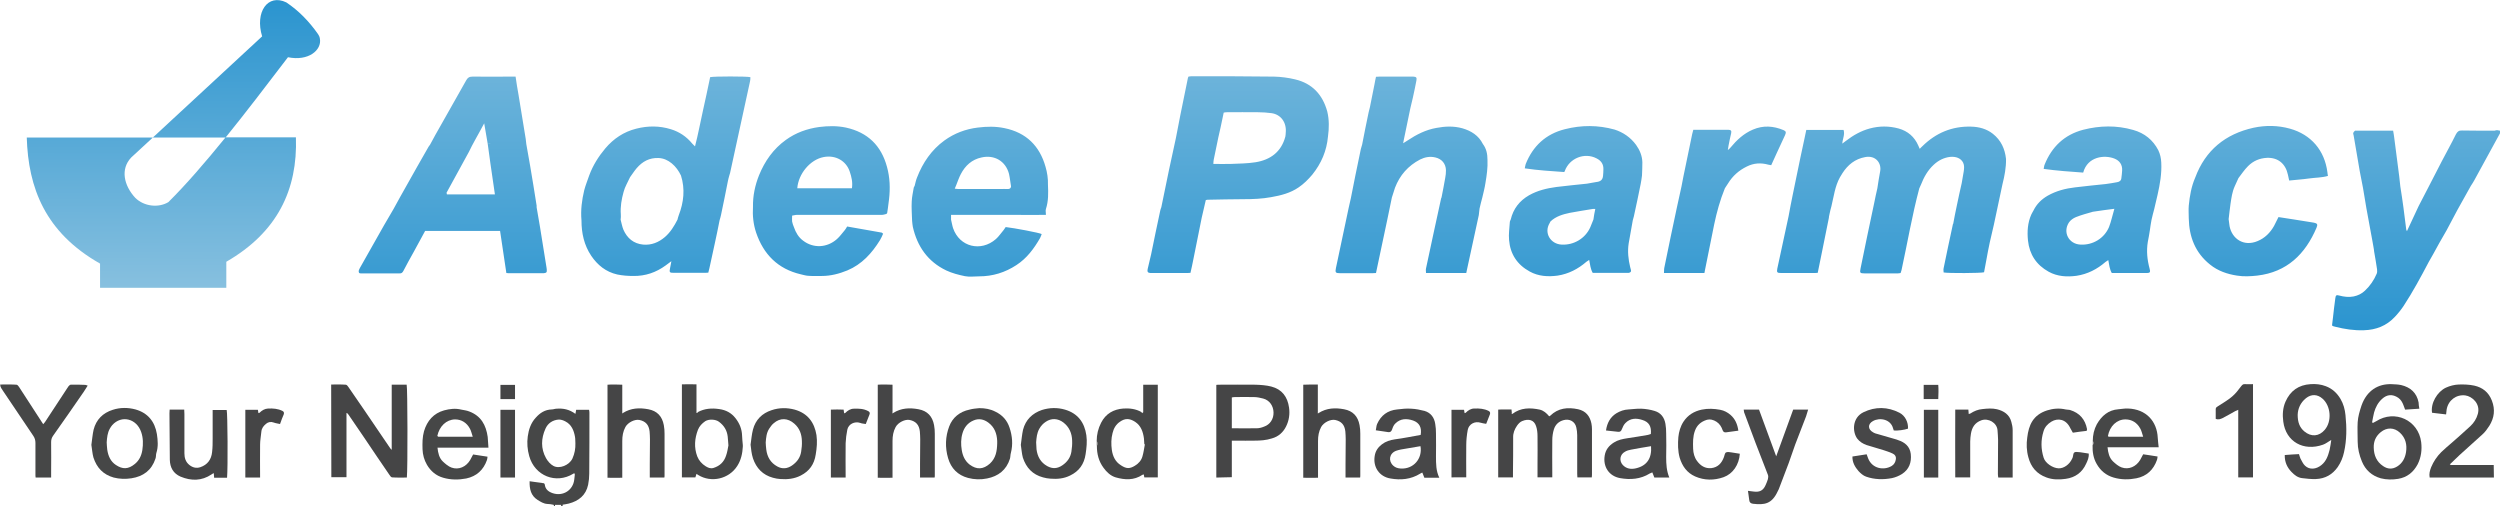 <?xml version="1.0" encoding="utf-8"?>
<!-- Generator: Adobe Illustrator 27.8.1, SVG Export Plug-In . SVG Version: 6.00 Build 0)  -->
<svg version="1.1" id="SVGs" xmlns="http://www.w3.org/2000/svg" xmlns:xlink="http://www.w3.org/1999/xlink" x="0px" y="0px"
	 viewBox="0 0 1354.3 274.1" style="enable-background:new 0 0 1354.3 274.1;" xml:space="preserve">
<style type="text/css">
	.st0{fill:#464747;}
	.st1{fill:#454546;}
	.st2{fill:#474748;}
	.st3{fill:#787879;}
	.st4{fill:#9A9A9A;}
	.st5{fill:#D0D1D1;}
	.st6{fill:url(#SVGID_1_);}
	.st7{fill:url(#SVGID_00000009575883440913689530000003074584567522970812_);}
</style>
<path class="st0" d="M310.6,256.6c-9.4,5.8-20.9,1.2-23.9-9.5c-1-3.5-1.3-7.2-0.8-10.7c0.5-3.7,1.7-7.3,4.3-10.1
	c2.3-2.6,5-4.4,8.7-4.5c0.9,0,1.7-0.4,2.6-0.4c3.6-0.3,7,0.4,10.2,2.8c0.2-0.8,0.3-1.4,0.4-2.2h7c0.1,0.5,0.2,1,0.2,1.5
	c0,11,0,22.1-0.1,33.1c0,2-0.2,4-0.6,6c-1.2,5.7-5.1,8.8-10.5,10.2c-1.1,0.3-2.2,0.4-3.3,0.6c-0.1,0,0,0.5,0,0.8h-0.9
	c0-0.2,0.1-0.5,0.1-0.7c-1.1,0-2.3,0-3.4,0c0,0.2,0.1,0.5,0.1,0.7h-0.9c0.5-0.4,0.4-0.7-0.2-0.8c-1-0.2-2-0.4-3.1-0.4
	c-2-0.1-3.7-1.2-5.3-2.2c-3.6-2.3-4.4-5.8-4.3-10.1c2.8,0.4,5.3,0.7,7.8,1.1c0.1,0.2,0.4,0.4,0.4,0.6c0.3,2.7,2,4,4.4,4.8
	c5.6,1.8,11-1.7,11.6-7.5c0.1-0.9,0.2-1.8,0.3-2.7c-0.1-0.2-0.1-0.4-0.2-0.7C311,256.3,310.8,256.4,310.6,256.6L310.6,256.6z
	 M311.7,240.1c-0.1-1.1,0-2.3-0.2-3.4c-0.6-3.5-1.9-6.7-5.2-8.4c-1.1-0.6-2.5-1.1-3.8-1c-3.2,0.3-5.7,2-7,4.9
	c-2.4,5.3-2.6,10.8,0.3,16c0.9,1.6,2.3,3.3,4,4.2c3.3,1.8,8.6-0.4,10.3-4C311.3,245.7,311.8,243,311.7,240.1z"/>
<path class="st1" d="M179.4,208.3c2.7,0,5.3-0.1,7.9,0.1c0.5,0,1.1,0.7,1.4,1.2c3,4.3,5.9,8.5,8.8,12.8c4.6,6.8,9.2,13.5,13.8,20.3
	c0.1,0.2,0.3,0.4,0.9,1v-35.3h8.1c0.5,1.4,0.6,46.1,0.1,50.3c-2.6,0-5.3,0.1-8-0.1c-0.5,0-1.1-0.8-1.4-1.3
	c-4.7-6.8-9.3-13.7-13.9-20.5c-2.8-4.1-5.6-8.2-8.4-12.3c-0.2-0.3-0.4-0.6-1-0.8c0,5.8,0,11.6,0,17.4c0,5.8,0,11.5,0,17.4h-8.2
	L179.4,208.3L179.4,208.3z"/>
<path class="st1" d="M819.3,224.2c4.5-3.4,9.6-3.4,14.8-2.3c2.1,0.5,3.7,1.9,5.1,3.6c0.2-0.1,0.5-0.1,0.6-0.3
	c4.3-4.2,9.5-4.7,15.1-3.5c4.1,0.9,6.4,3.7,7.2,7.7c0.2,1,0.3,2.1,0.3,3.1c0,8.3,0,16.5,0,24.8c0,0.4,0,0.7-0.1,1.3h-7.8
	c0-0.6-0.1-1.2-0.1-1.9c0-7,0-14,0-21c0-1.4-0.2-2.9-0.5-4.2c-0.7-3.2-3.7-4.8-6.9-3.9c-2.6,0.7-4.4,2.4-5.2,4.9
	c-0.6,1.9-0.9,4-0.9,6c-0.1,6,0,12,0,18c0,0.7,0,1.3,0,2.1h-8c0-2.4,0-4.8,0-7.2c0-5,0.1-10.1,0-15.1c0-1.9-0.2-3.8-0.8-5.5
	c-1.1-3.4-4.1-4.1-7.5-2.7c-1.1,0.4-2.1,1.5-2.8,2.5c-1.3,1.9-2.2,4-2.1,6.5c0,6.3,0,12.6-0.1,18.9c0,0.8,0,1.6,0,2.6h-8v-36.7
	c0.7,0,1.3-0.1,1.9-0.1c1.7,0,3.4,0,5.3,0c0.1,0.8,0.1,1.5,0.2,2.1c0,0.1,0,0.2,0,0.3C819,224.3,819.1,224.2,819.3,224.2
	L819.3,224.2z"/>
<path class="st2" d="M1310.6,221.4c-2.9,0.2-5.3,0.3-7.7,0.5c-0.3-0.9-0.6-1.7-0.9-2.4c-0.6-1.6-1.4-3-2.8-4
	c-3.1-2.1-6.1-1.9-8.8,0.6c-2.2,2-3.5,4.5-4.3,7.3c-0.5,1.8-0.7,3.6-1.1,5.4c0.2,0.1,0.3,0.2,0.5,0.3c0.6-0.3,1.1-0.6,1.7-0.9
	c10.1-6.5,22.9-0.6,24.4,11.3c0.5,4.2,0,8.2-1.9,12c-2.3,4.3-5.7,7.1-10.6,7.9c-3.1,0.5-6.3,0.5-9.4-0.3c-4.9-1.4-8.3-4.5-10.2-9.1
	c-1.4-3.4-2.3-7-2.3-10.7c0-3.5-0.2-7.1,0-10.6c0.2-3.1,1.1-6.1,2.1-9.1c2.9-8.1,9-11.7,16.1-11.5c1.8,0.1,3.6,0.1,5.4,0.5
	c5,1.2,8.4,4.2,9.4,9.4C1310.2,219.1,1310.4,220.1,1310.6,221.4L1310.6,221.4z M1285.9,242.5c0.1,4.1,1.5,7.6,5.1,10
	c2.5,1.7,5,1.8,7.6,0.2c2.9-1.8,4.3-4.6,4.8-7.8c0.6-4-0.2-7.6-3.3-10.5c-3.1-2.9-7.1-3-10.4-0.3
	C1287,236.3,1285.8,239.1,1285.9,242.5L1285.9,242.5z"/>
<path class="st2" d="M1237.7,246.5c2.7-0.2,5.1-0.4,7.7-0.5c0.3,0.9,0.5,1.7,0.8,2.4c0.8,1.4,1.4,2.9,2.5,3.9c2.4,2.3,6,2,8.9-0.4
	c2.6-2.1,3.6-5.1,4.4-8.2c0.4-1.7,0.6-3.4,0.9-5.4c-1.7,1-3,2.1-4.5,2.6c-10.4,3.7-20.1-1.5-21.5-12.5c-0.5-3.7-0.3-7.4,1.2-10.8
	c2.6-5.9,7.1-9.1,13.6-9.5c2.8-0.2,5.6,0.1,8.2,1.1c3.5,1.3,6.1,3.7,8,6.9c1.6,2.7,2.4,5.7,2.7,8.8c0.7,6.7,0.7,13.5-0.8,20.1
	c-0.6,2.8-1.7,5.5-3.4,8c-2.9,4.1-6.8,6.3-11.8,6.5c-2.5,0.1-5.1-0.2-7.6-0.5c-2.3-0.3-4.1-1.7-5.7-3.4
	C1239,253.2,1237.6,250.3,1237.7,246.5L1237.7,246.5z M1244.7,224.7c0,4,1,6.8,3.6,9c3.7,3.1,8,2.8,11.1-0.9
	c3.9-4.6,3.3-12.8-1.2-16.8c-2.8-2.5-6.1-2.6-9-0.3C1246.1,218.2,1244.8,221.5,1244.7,224.7z"/>
<path class="st1" d="M658.9,258.7v-50.2c0.6-0.1,1.2-0.1,1.8-0.1c6.5,0,12.9-0.1,19.4,0c2.9,0.1,5.9,0.3,8.6,1
	c5.8,1.5,8.8,5.6,9.6,11.4c0.5,3.5,0,7-1.6,10.2c-1.6,3.2-4.1,5.5-7.7,6.5c-3.1,1-6.2,1.2-9.4,1.2c-3.3,0.1-6.6,0-9.9,0
	c-0.7,0-1.5,0-2.4,0v19.8L658.9,258.7L658.9,258.7z M667.4,232c4.7,0,9.1,0.1,13.5,0c1.3,0,2.7-0.4,3.9-0.9c3.2-1.1,5.2-4.1,5.1-7.7
	c-0.1-3.6-2.2-6.6-5.6-7.5c-1.6-0.4-3.3-0.8-5-0.8c-3.5-0.1-6.9,0-10.4,0c-0.5,0-1,0.1-1.6,0.2V232z"/>
<path class="st0" d="M378.1,223.2c3.6-1.9,7.4-2.2,11.5-1.6c3.7,0.5,6.6,2.1,8.8,4.9c2.2,2.8,3.5,5.9,3.6,9.5c0,1.7,0.3,3.4,0.4,5.1
	c0,0.3,0,0.6,0,0.9c-0.2,3.7-1,7.3-3,10.4c-4.5,7.1-14.1,9.3-21.2,4.9c-0.3-0.2-0.5-0.3-0.9-0.6c-0.2,0.7-0.4,1.2-0.6,1.9h-7.3
	v-50.4c2.5-0.1,5.1,0,7.9,0c0,5.1,0,9.9,0,14.8C377.4,224,377.8,223.6,378.1,223.2L378.1,223.2z M394.6,241.3
	c-0.2-2-0.2-3.4-0.4-4.9c-0.4-3.3-2-5.9-4.7-7.9c-1.8-1.4-5.5-1.6-7.5-0.3c-1.7,1.2-3.1,2.6-3.9,4.6c-1.8,4.7-2.2,9.6-0.4,14.4
	c0.9,2.3,2.5,4.1,4.6,5.4c1.2,0.7,2.4,1.4,4.2,0.9c3.5-1.1,5.7-3.3,6.8-6.6C394,245,394.3,242.8,394.6,241.3L394.6,241.3z"/>
<path class="st0" d="M594.1,238.9c0-3.5,0.8-6.8,2.4-9.9c2.5-4.9,6.7-7.3,12.1-7.7c3.4-0.2,6.7,0.2,9.7,1.9c0.4,0.3,0.8,1.2,1-0.1
	v-14.7h7.9v50.2h-7.3c-0.1-0.5-0.2-1-0.3-1.6c-0.3,0.1-0.5,0.1-0.7,0.2c-4.6,3.1-9.6,2.8-14.5,1.4c-2.7-0.8-4.9-2.8-6.6-5.2
	c-2.6-3.5-3.6-7.5-3.6-11.8C594.6,240.7,594.6,239.8,594.1,238.9L594.1,238.9z M620.2,240.7c-0.1,0-0.2,0-0.3-0.1
	c-0.1-1-0.1-2.1-0.2-3.1c-0.5-3.6-1.6-6.9-4.8-9c-3.1-2-5.5-1.9-8.1-0.1c-2.3,1.5-3.5,3.7-4.1,6.2c-0.8,3-0.8,6.1-0.4,9.1
	c0.5,3.5,1.9,6.5,5,8.4c2.9,1.9,4.7,1.9,7.5,0.2c2-1.2,3.5-2.9,4.1-5.1C619.5,245.1,619.8,242.9,620.2,240.7L620.2,240.7z"/>
<path class="st0" d="M1327.6,251.9h23.3c0.1,2.3,0,4.5,0.1,6.8h-34.8c-0.4-2,0.1-3.8,0.8-5.6c1.3-3.1,3.1-5.8,5.5-8.2
	c1.7-1.7,3.6-3.2,5.4-4.8c3.5-3.1,7-6.1,10.4-9.3c1.9-1.8,3.3-4,4-6.6c1.5-5.5-3.1-9.5-6.8-10c-4.9-0.6-9.2,2.6-10.1,7.6
	c-0.1,0.8-0.2,1.6-0.3,2.7c-2.7-0.3-5.1-0.6-7.6-0.9c-0.9-5.1,2.8-11.4,7.5-13.6c2.2-1,4.6-1.6,6.9-1.7c2.8-0.1,5.7,0,8.5,0.6
	c4.4,1,7.7,3.5,9.5,8.1c1.9,4.9,1.3,9.4-1.4,13.7c-1.1,1.7-2.3,3.4-3.8,4.7c-4.1,3.8-8.3,7.4-12.4,11.2c-1.6,1.5-3.1,3-4.7,4.5
	c-0.1,0.2-0.3,0.4-0.4,0.6C1327.3,251.7,1327.5,251.8,1327.6,251.9L1327.6,251.9z"/>
<path class="st2" d="M870,233.2c0.6-4.2,2.4-7.3,5.6-9.3c2-1.2,4.2-2,6.6-2.1c2.3-0.1,4.6-0.5,6.9-0.4c2.4,0.1,4.9,0.5,7.2,1.2
	c3.4,1,5.3,3.5,5.9,7c0.3,1.7,0.4,3.4,0.4,5.2c0.1,4.3,0.1,8.6,0,12.8c0,3.8,0.2,7.5,1.7,11.1h-8.1c-0.3-0.9-0.7-1.8-1.1-2.8
	c-0.5,0.2-1,0.4-1.4,0.6c-5,3.1-10.5,3.5-16.1,2.5c-6-1.1-9.3-6.2-8.3-12.2c0.5-3.2,2.3-5.4,5-7.1c2.2-1.4,4.7-1.9,7.3-2.3
	c3.7-0.5,7.4-1.2,11.1-1.8c0.6-0.1,1.1-0.4,1.6-0.5c0.4-4.1-1-6.5-4.6-7.6c-3.3-1.1-6.6-1-9.2,1.7c-0.9,0.9-1.4,2.1-1.9,3.3
	c-0.4,1.1-1,1.6-2.2,1.4C874.4,233.7,872.4,233.5,870,233.2L870,233.2z M894.4,241.7c-3.7,0.6-7.3,1.2-10.9,1.9
	c-1.1,0.2-2.2,0.5-3.2,1.1c-2.8,1.5-3.3,4.9-1.2,7.2c2,2.1,4.5,2.4,7.1,1.8C892.2,252.3,894.9,248.2,894.4,241.7L894.4,241.7z"/>
<path class="st2" d="M745.3,233.1c0.3-1.4,0.3-2.5,0.7-3.4c2.1-4.7,5.7-7.4,10.9-7.9c2.5-0.3,5.1-0.6,7.6-0.4
	c2.4,0.1,4.9,0.6,7.2,1.2c3.4,1,5.3,3.6,5.8,7.1c0.3,1.7,0.4,3.4,0.4,5.2c0.1,4.1,0,8.3,0,12.4c0,3.9,0,7.8,1.8,11.5h-8.1
	c-0.4-0.9-0.7-1.8-1.1-2.8c-0.4,0.2-0.8,0.3-1.2,0.6c-5,3.1-10.5,3.6-16.1,2.6c-6-1-9.5-6.2-8.5-12.2c0.4-2.7,1.8-4.7,3.9-6.3
	c2.1-1.6,4.4-2.3,7-2.7c4.7-0.6,9.4-1.6,14-2.4c0.7-4-0.7-6.6-4.1-7.8c-3.5-1.2-6.9-1.1-9.6,1.6c-0.9,0.8-1.4,2.1-1.8,3.3
	c-0.4,1-0.9,1.5-2,1.4C749.8,233.7,747.7,233.5,745.3,233.1L745.3,233.1z M769.5,241.7c-3.5,0.6-7.1,1.2-10.6,1.8
	c-0.9,0.2-1.8,0.4-2.6,0.7c-3.7,1.4-4.4,5.5-1.5,8.1c1.1,1,2.4,1.4,3.9,1.5C765.6,254.3,770.7,248.5,769.5,241.7L769.5,241.7z"/>
<path class="st0" d="M264.6,242.5h-27.6c0.3,2.9,0.9,5.6,2.9,7.5c1.4,1.3,3,2.7,4.7,3.3c3.9,1.4,7.9-0.4,10.1-4.1
	c0.5-0.9,1-1.8,1.6-3c2.5,0.4,5.1,0.8,7.8,1.2c-0.1,0.7-0.1,1.2-0.3,1.8c-1.9,5.4-5.6,8.8-11.2,10c-4.2,0.8-8.4,0.8-12.5-0.4
	c-3.9-1.1-6.8-3.6-8.8-7c-1.5-2.6-2.3-5.4-2.4-8.4c-0.1-3.3-0.1-6.6,0.8-9.8c1.7-5.7,5.2-9.7,10.9-11.3c3-0.8,6.1-1.2,9.3-0.4
	c1.4,0.3,2.8,0.4,4.3,1c6.4,2.4,9.1,7.4,10,13.8C264.3,238.2,264.4,240.2,264.6,242.5L264.6,242.5z M237.4,236.6h18.7
	c-0.6-1.8-0.9-3.3-1.6-4.5c-1.7-3.1-4.5-4.9-8-4.9c-4.7,0.1-8.5,3.7-9.6,9C237.2,236.3,237.3,236.4,237.4,236.6z"/>
<path class="st1" d="M337.5,223.7c4.3-2.7,8.9-2.9,13.7-2c4.8,0.9,7.5,3.8,8.4,8.6c0.3,1.5,0.4,3.1,0.4,4.7c0,7.5,0,15,0,22.5
	c0,0.4,0,0.7-0.1,1.2H352c0-2.5,0-4.8,0-7.2c0-4.5,0.1-9,0.1-13.5c0-1.4-0.1-2.9-0.2-4.3c-0.4-3.6-2.2-5.5-5.5-6.2
	c-2.5-0.5-6.2,1.3-7.6,3.8c-1.3,2.4-1.7,4.9-1.7,7.6c0,6.2,0,12.3,0,18.5c0,0.4,0,0.7,0,1.4c-2.7,0.1-5.2,0-8,0v-50.4
	c2.6-0.2,5.2-0.1,8,0c0,5.1,0,10.1,0,15.1c0,0.1,0,0.2,0,0.4C337.2,223.8,337.3,223.8,337.5,223.7L337.5,223.7z"/>
<path class="st1" d="M714.4,223.7c4.3-2.7,8.9-2.9,13.7-2c4.8,0.9,7.5,3.8,8.4,8.6c0.3,1.5,0.4,3.1,0.4,4.7c0,7.5,0,15,0,22.5
	c0,0.4,0,0.7-0.1,1.2h-7.9c0-2.5,0-4.8,0-7.2c0-4.5,0.1-9,0.1-13.5c0-1.4-0.1-2.9-0.2-4.3c-0.4-3.6-2.2-5.5-5.5-6.2
	c-2.5-0.5-6.2,1.3-7.6,3.8c-1.3,2.4-1.7,4.9-1.7,7.6c0,6.2,0,12.3,0,18.5c0,0.4,0,0.7,0,1.4c-2.7,0.1-5.2,0-8,0v-50.4
	c1.3,0,2.6-0.1,3.9-0.1c1.3,0,2.5,0,4,0c0,5.2,0,10.2,0,15.2c0,0.1,0,0.2,0,0.4C714.1,223.8,714.3,223.8,714.4,223.7L714.4,223.7z"
	/>
<path class="st1" d="M483.9,223.7c4.3-2.7,8.9-2.9,13.7-2c4.8,0.9,7.5,3.8,8.4,8.6c0.3,1.5,0.4,3.1,0.4,4.7c0,7.5,0,15,0,22.5
	c0,0.4,0,0.7-0.1,1.2h-7.9c0-2.5,0-4.8,0-7.2c0-4.5,0.1-9,0.1-13.5c0-1.4-0.1-2.9-0.2-4.3c-0.4-3.6-2.2-5.5-5.5-6.2
	c-2.5-0.5-6.2,1.3-7.6,3.8c-1.3,2.4-1.7,4.9-1.7,7.6c0,6.2,0,12.3,0,18.5c0,0.4,0,0.7,0,1.4c-2.7,0.1-5.2,0-8,0v-50.4
	c2.6-0.2,5.2-0.1,8,0c0,5.1,0,10.1,0,15.1c0,0.1,0,0.2,0,0.4C483.6,223.8,483.7,223.8,483.9,223.7L483.9,223.7z"/>
<path class="st0" d="M1133.7,238.9c0-3.2,0.7-6.3,2.2-9.1c2.6-4.5,6.2-7.7,11.7-8.1c1.7-0.1,3.4-0.5,5.1-0.4
	c9.9,0.3,15.8,6.9,16.2,15.9c0.1,1.6,0.3,3.2,0.5,5.1h-27.7c0.3,3,0.9,5.6,2.9,7.6c1.4,1.3,3,2.7,4.7,3.3c3.9,1.4,7.9-0.4,10.1-4.1
	c0.5-0.9,1-1.9,1.6-3c2.5,0.4,5,0.7,7.8,1.2c-0.1,0.7-0.1,1.2-0.3,1.8c-1.9,5.4-5.6,8.9-11.2,10c-4.1,0.8-8.2,0.8-12.3-0.4
	c-4.1-1.2-7.1-3.7-9.2-7.4c-1.8-3.1-2.3-6.5-2.2-10.1C1134.2,240.4,1134.2,239.6,1133.7,238.9z M1141.9,236.2l0.4,0.4h18.7
	c-0.6-1.8-0.9-3.3-1.6-4.5c-1.7-3.1-4.5-4.9-8-4.9C1146.7,227.2,1142.9,230.8,1141.9,236.2L1141.9,236.2z"/>
<path class="st0" d="M47.5,208.9c-0.8,1.2-1.4,2.2-2.1,3.3c-5.5,8-11,15.9-16.6,23.8c-0.8,1.1-1.1,2.2-1.1,3.5
	c0.1,5.6,0,11.3,0,16.9c0,0.7,0,1.5,0,2.3h-8.4c-0.1-0.6-0.1-1.2-0.1-1.8c0-5.6,0-11.3,0-16.9c0-1.4-0.3-2.6-1.1-3.8
	c-5.5-8.1-11-16.3-16.5-24.5c-0.6-1-1.5-1.9-1.5-3.4c3,0,5.9-0.1,8.8,0.1c0.5,0,1.1,0.7,1.4,1.2c4,6.2,8,12.4,12,18.5
	c0.3,0.5,0.7,1,1.1,1.7c0.4-0.5,0.7-0.8,1-1.2c4.2-6.4,8.4-12.8,12.6-19.2c0.3-0.4,0.9-1,1.3-1c2.6-0.1,5.3,0,7.9,0.1
	C46.5,208.5,46.9,208.7,47.5,208.9L47.5,208.9z"/>
<path class="st2" d="M952.9,221.9c3.1,8.3,6.1,16.6,9.3,25.3c3.1-8.6,6.1-16.9,9.2-25.3h8.1c-0.4,1.2-0.7,2.4-1.1,3.6
	c-1.9,5.1-4,10.2-5.9,15.3c-1.2,3.3-2.3,6.7-3.5,10c-1.8,4.7-3.6,9.5-5.4,14.2c-0.2,0.4-0.4,0.8-0.6,1.2c-3.2,6.9-7.2,7.4-13.4,6.7
	c-1.3-0.2-1.9-0.8-2-2c-0.2-1.6-0.5-3.2-0.7-5c1.3,0.2,2.3,0.3,3.2,0.4c3.2,0.4,5.1-0.6,6.4-3.6c0.4-1,0.9-2,1.2-3.1
	c0.2-0.8,0.3-1.7,0-2.4c-2.2-5.8-4.5-11.5-6.7-17.3c-2.1-5.5-4.1-11-6.2-16.6c-0.1-0.4-0.1-0.9-0.2-1.4L952.9,221.9L952.9,221.9z"/>
<path class="st0" d="M406.6,240.9c0.4-2.7,0.6-5.5,1.3-8.2c1.4-5.3,4.9-8.8,10.1-10.5c4.1-1.4,8.4-1.4,12.5-0.3
	c7.1,2,10.7,7,11.8,13.8c0.5,3.5,0.2,6.9-0.4,10.5c-0.8,5.3-3.4,9-8.1,11.4c-3.5,1.8-7.3,2.2-11.1,1.9c-1.3-0.1-2.7-0.3-4-0.7
	c-5.5-1.5-9-5.2-10.8-10.5C407.1,245.8,406.9,243.4,406.6,240.9z M414.8,239.7c0.1,1.3,0.1,2.6,0.3,3.8c0.5,4,2.3,7.2,6,9.2
	c2.7,1.5,5.4,1.2,7.9-0.5c2.6-1.8,4.5-4.2,5-7.5c0.3-1.9,0.5-3.9,0.4-5.8c-0.1-3.6-1.2-6.9-4.1-9.4c-3.5-3.1-7.7-3.3-11.2-0.2
	c-1,0.8-1.7,1.9-2.4,2.9C415.2,234.5,415,237.1,414.8,239.7L414.8,239.7z"/>
<path class="st0" d="M553,241c0.4-2.7,0.6-5.5,1.2-8.2c1.4-5.4,5-8.9,10.2-10.7c4.1-1.3,8.4-1.4,12.5-0.2c6.9,2,10.6,6.9,11.6,13.9
	c0.5,3.4,0.1,6.8-0.4,10.2c-0.8,5.5-3.6,9.3-8.4,11.6c-3.4,1.7-7,2-10.7,1.7c-1.3-0.1-2.7-0.3-4-0.7c-5.6-1.5-9.1-5.2-10.9-10.7
	C553.5,245.7,553.4,243.4,553,241L553,241z M561.3,239.6c0.1,1.3,0.1,2.6,0.2,3.8c0.5,3.9,2.2,7.1,5.8,9.1c2.9,1.6,5.6,1.4,8.3-0.5
	c2.6-1.8,4.3-4.2,4.8-7.3c0.3-2,0.5-4,0.4-6c-0.1-3.9-1.5-7.3-4.7-9.8c-3-2.3-6.5-2.5-9.6-0.4c-1.5,1-2.6,2.2-3.5,3.8
	C561.7,234.6,561.5,237.1,561.3,239.6z"/>
<path class="st0" d="M530.5,221.1c3.1,0,6,0.5,8.7,1.9c3.8,1.8,6.4,4.7,7.7,8.7c1.5,4.5,1.9,9.1,0.7,13.7c-0.3,1-0.2,2.1-0.5,3.1
	c-1.9,6.1-6.3,9.5-12.4,10.7c-3.4,0.7-6.9,0.6-10.3-0.3c-5.6-1.5-9.2-5.2-10.8-10.7c-1.7-5.8-1.5-11.7,0.6-17.2
	c1.8-4.8,5.7-8,11-9.1C526.9,221.4,528.7,221.3,530.5,221.1L530.5,221.1z M540.2,240.2c0-0.5,0-0.9,0-1.4c-0.2-3.9-1.4-7.3-4.7-9.8
	c-2.5-1.9-5.3-2.5-8.2-1.2c-3.1,1.3-5,3.8-5.9,6.9c-0.9,3-0.9,6.1-0.4,9.1c0.5,3.1,1.7,5.9,4.3,7.9c3.8,2.8,7.3,2.7,11-0.6
	C539.5,248.1,540.1,244.3,540.2,240.2L540.2,240.2z"/>
<path class="st0" d="M49.5,241c0.4-2.7,0.6-5.5,1.2-8.2c1.4-5.5,5-9.1,10.4-10.8c4-1.3,8.2-1.3,12.3-0.2c6.7,1.9,10.5,6.6,11.6,13.4
	c0.5,3.4,0.8,6.8-0.3,10.2c-0.3,1-0.1,2.1-0.5,3.1c-2.1,6.3-6.6,9.6-13,10.6c-3.2,0.5-6.5,0.4-9.6-0.4c-5.7-1.6-9.2-5.3-11-10.9
	C50,245.6,49.9,243.4,49.5,241L49.5,241z M57.8,239.6c0.1,1.3,0.1,2.7,0.3,4c0.5,3.4,1.8,6.4,4.7,8.3c3.6,2.4,6.7,2.4,10.3-0.6
	c2.3-1.9,3.5-4.4,4-7.4c0.5-3.3,0.5-6.6-0.6-9.8c-2.5-7.4-10.7-9.4-15.7-3.8c-0.5,0.6-0.9,1.2-1.3,1.9C58.2,234.5,58,237,57.8,239.6
	L57.8,239.6z"/>
<path class="st2" d="M1003.5,247.3c2.6-0.4,5.1-0.8,7.7-1.2c0.3,0.8,0.5,1.5,0.8,2.2c2.2,5.6,8.5,6.7,12.8,4.1
	c1.3-0.8,2-2.1,2.2-3.5c0.3-1.6-0.5-2.7-1.9-3.3c-1.5-0.7-3.1-1.2-4.6-1.7c-3.1-1-6.2-1.8-9.3-2.8c-2-0.7-3.8-1.8-5.1-3.5
	c-2.7-3.7-2.8-11.3,3.4-14.3c6.4-3.1,13.1-3,19.5,0.3c3.1,1.6,4.8,5.2,4.6,8.6c-1.9,0.7-5.7,1.2-7.7,1c-0.1-0.4-0.3-0.8-0.4-1.2
	c-1.3-4.9-7.2-6-10.9-3.9c-2.9,1.6-2.8,4.5,0.1,6.1c0.8,0.5,1.8,0.8,2.7,1c3.3,1,6.7,1.9,10,2.9c0.3,0.1,0.6,0.2,0.8,0.3
	c3.7,1.2,6.4,3.4,6.9,7.5c0.5,4.6-0.9,8.4-4.8,10.9c-1.6,1-3.5,1.8-5.4,2.2c-4.7,0.9-9.5,0.8-14-0.8c-1.5-0.5-3-1.8-4.1-3
	C1004.9,253,1003.4,250.5,1003.5,247.3L1003.5,247.3z"/>
<path class="st1" d="M91.9,221.9h7.9c0,0.8,0.1,1.6,0.1,2.4c0,7.1,0,14.1,0,21.2c0,2.5,0.6,4.7,2.7,6.4c1.8,1.4,3.7,1.9,5.9,1.2
	c3.9-1.3,6-4.2,6.4-8.2c0.3-2.5,0.3-4.9,0.3-7.4c0-5.1,0-10.2,0-15.4h7.6c0.5,1.6,0.7,31.3,0.2,36.7h-7c-0.1-0.8-0.1-1.6-0.2-2.5
	c-0.5,0.3-0.9,0.4-1.2,0.7c-5.4,3.6-11,3.6-16.8,1.2c-3.9-1.7-5.7-4.9-5.8-9.1c-0.1-8.4-0.1-16.8-0.2-25.2
	C91.8,223.1,91.9,222.6,91.9,221.9L91.9,221.9z"/>
<path class="st1" d="M1090.3,258.7h-7.8c-0.1-0.6-0.2-1.3-0.2-1.9c0-6.2,0.1-12.3,0.1-18.5c0-1.7-0.2-3.4-0.3-5.2
	c-0.3-4.1-5-6.8-8.8-5.4c-3.5,1.3-5,3.8-5.6,7.2c-0.2,1.4-0.4,2.8-0.4,4.3c0,5.7,0,11.4,0,17.1c0,0.7,0,1.5,0,2.3h-8.1
	c-0.1-12.2,0-24.4,0-36.7h7.1c0.1,0.7,0.1,1.5,0.2,2.4c0.4-0.1,0.7-0.2,0.9-0.3c2-1.3,4.1-2.2,6.6-2.4c2.7-0.3,5.2-0.5,7.8,0.1
	c3.7,0.9,6.8,2.9,7.8,6.9c0.4,1.4,0.7,2.9,0.7,4.4C1090.3,241.5,1090.3,250,1090.3,258.7L1090.3,258.7z"/>
<path class="st2" d="M1130.4,233.4c-2.5,0.3-5,0.6-7.5,1c-0.5-1-1-1.7-1.4-2.5c-2.3-4.9-6.7-5.6-10.2-3.5c-2.1,1.3-3.6,2.9-4.3,5.3
	c-1.5,4.8-1.4,9.6,0.1,14.3c0.9,2.9,4.9,5.6,8.1,5.7c2.8,0.1,5.9-2.1,7.3-5.2c0.2-0.3,0.3-0.7,0.4-1c0.4-2.8,0.6-2.9,4.1-2.5
	c1.5,0.2,2.9,0.5,4.5,0.7c0.2,2.1-0.6,3.8-1.4,5.5c-2.1,4.7-5.9,7.5-11.1,8.2c-3.5,0.5-7.1,0.5-10.5-0.8c-5.2-1.9-8.3-5.6-9.7-10.9
	c-1-3.6-1.1-7.2-0.6-10.7c0.8-6.6,3-12.2,10.8-14.7c3.2-1,6.6-1.3,10-0.5c0.8,0.2,1.7,0.1,2.4,0.3c5.2,1.6,8.2,5.1,9.2,10.4
	C1130.6,232.6,1130.5,232.9,1130.4,233.4L1130.4,233.4z"/>
<path class="st2" d="M941.7,233.3c-2.4,0.3-4.5,0.6-6.6,0.9c-0.9,0.1-1.5-0.1-1.9-1.1c-0.6-1.8-1.6-3.5-3.3-4.6
	c-1.7-1.1-3.5-1.6-5.5-1c-3,1-5.1,2.8-6.2,5.8c-1.2,3.2-1.1,6.5-1,9.8c0.1,2.4,0.7,4.7,2.1,6.6c1.9,2.6,4.4,4.2,7.7,3.9
	c3.6-0.4,5.7-2.7,6.9-6c0.3-0.9,0.5-2.2,1.1-2.5c0.8-0.4,2-0.2,3.1,0c1.5,0.2,2.9,0.5,4.4,0.7c-0.4,6-3.8,10.9-8.8,12.7
	c-5.1,1.8-10.4,1.8-15.4-0.4c-4.5-2-7-5.6-8.4-10.2c-1-3.7-1-7.4-0.7-11.1c0.3-2.9,1.1-5.8,2.8-8.4c2.4-3.6,5.7-5.6,9.9-6.5
	c3.4-0.7,6.7-0.5,10,0.1c2.1,0.4,4,1.4,5.6,2.8C939.9,226.9,941.2,229.7,941.7,233.3L941.7,233.3z"/>
<path class="st1" d="M1212.5,258.6V222c-0.7,0.3-1.2,0.5-1.6,0.7c-2.3,1.3-4.6,2.6-6.9,3.8c-1.1,0.5-2.2,1-3.7,0.4
	c0-1.7,0-3.5,0-5.3c0-0.9,0.7-1.2,1.3-1.6c2.6-1.7,5.3-3.2,7.6-5.2c1.9-1.6,3.4-3.6,4.9-5.6c0.6-0.7,1-1.2,2-1.1
	c1.4,0.1,2.8,0,4.4,0v50.5L1212.5,258.6L1212.5,258.6z"/>
<path class="st1" d="M458.1,258.7h-8v-36.8c2.3-0.1,4.5-0.1,6.9,0c0.1,0.7,0.2,1.3,0.3,2c0.2-0.1,0.5-0.1,0.6-0.2
	c1.3-1.3,2.8-2.3,4.7-2.3c2.7-0.1,5.3,0,7.7,1.3c0.8,0.4,1.1,1,0.7,1.9c-0.6,1.6-1.2,3.2-2,5.1c-1-0.2-2.1-0.2-3-0.6
	c-3-1-6.4,0.6-7,3.7c-0.5,2.4-0.8,4.9-0.9,7.3C458,246.2,458.1,252.3,458.1,258.7L458.1,258.7z"/>
<path class="st1" d="M786.3,258.6V222h6.8c0.1,0.5,0.2,1.1,0.3,1.8c0.2-0.1,0.5-0.1,0.6-0.2c1.3-1.3,2.8-2.3,4.7-2.3
	c2.7-0.1,5.3,0.1,7.7,1.3c0.8,0.4,1,1,0.7,1.9c-0.6,1.6-1.2,3.2-2,5.1c-1.1-0.2-2.1-0.3-3-0.6c-3.1-1-6.4,0.7-7,3.9
	c-0.5,2.7-0.8,5.5-0.8,8.2c-0.1,5.8,0,11.5,0,17.5L786.3,258.6L786.3,258.6z"/>
<path class="st1" d="M151.7,229.7c-1.3-0.3-2.4-0.4-3.4-0.8c-1.6-0.6-3-0.3-4.2,0.7c-1.3,1.1-2.3,2.3-2.5,4.1
	c-0.2,2.4-0.7,4.8-0.7,7.1c-0.1,5.9,0,11.8,0,17.9h-8V222h6.8c0.1,0.5,0.2,1.2,0.3,1.8c0.2-0.1,0.5-0.1,0.6-0.2
	c1.3-1.3,2.8-2.2,4.7-2.3c2.7-0.1,5.3,0.1,7.7,1.3c0.8,0.4,1,1,0.7,1.9C153,226.1,152.4,227.7,151.7,229.7L151.7,229.7z"/>
<path class="st1" d="M279,258.7h-7.9V222h7.9V258.7z"/>
<path class="st1" d="M1042.2,222h7.8v36.7h-7.8V222z"/>
<path class="st1" d="M1042.1,216.2v-7.7h7.9c0.2,2.5,0.1,5.1,0,7.7H1042.1z"/>
<path class="st1" d="M271.1,216.2v-7.7h7.9v7.7H271.1z"/>
<path class="st3" d="M594.1,238.9c0.6,0.9,0.6,1.8,0,2.7C594.1,240.7,594.1,239.8,594.1,238.9z"/>
<path class="st3" d="M1133.7,238.9c0.5,0.7,0.5,1.5,0,2.2C1133.7,240.4,1133.7,239.6,1133.7,238.9z"/>
<path class="st4" d="M402.4,242.1c0-0.3,0-0.6,0-0.9C402.4,241.4,402.4,241.7,402.4,242.1z"/>
<path class="st3" d="M310.6,256.6c0.2-0.1,0.4-0.3,0.6-0.4c0.1,0.2,0.1,0.4,0.2,0.7C311.1,256.8,310.9,256.7,310.6,256.6z"/>
<path class="st5" d="M619.3,223.1c-0.2,1.3-0.6,0.4-1,0.1C618.6,223.2,619,223.1,619.3,223.1z"/>
<path class="st5" d="M378.1,223.2c-0.4,0.4-0.8,0.8-1-0.1C377.5,223.1,377.8,223.2,378.1,223.2z"/>
<path class="st5" d="M1327.6,251.9c-0.2-0.1-0.3-0.1-0.5-0.2c0.1-0.2,0.3-0.4,0.4-0.6C1327.6,251.3,1327.6,251.6,1327.6,251.9z"/>
<path class="st5" d="M819.3,224.2l-0.5,0.1c0-0.1,0-0.2,0-0.3L819.3,224.2z"/>
<path class="st5" d="M714.4,223.7c-0.2,0.1-0.3,0.1-0.5,0.2c0-0.1,0-0.2,0-0.4C714.1,223.6,714.2,223.6,714.4,223.7L714.4,223.7z"/>
<path class="st5" d="M483.9,223.7c-0.2,0.1-0.3,0.1-0.5,0.2c0-0.1,0-0.2,0-0.4C483.6,223.6,483.7,223.6,483.9,223.7L483.9,223.7z"/>
<path class="st5" d="M337.5,223.7c-0.2,0.1-0.3,0.1-0.5,0.2c0-0.1,0-0.2,0-0.4C337.1,223.6,337.3,223.6,337.5,223.7z"/>
<linearGradient id="SVGID_1_" gradientUnits="userSpaceOnUse" x1="774.324" y1="92.531" x2="774.324" y2="289.821" gradientTransform="matrix(1 0 0 -1 0 274.256)">
	<stop  offset="0" style="stop-color:#2A94CF"/>
	<stop  offset="1" style="stop-color:#87C0DF"/>
</linearGradient>
<path class="st6" d="M1354.3,70.8v1.4c-4.7,8.5-9.3,17.1-14,25.6c-0.5,1-1.2,1.9-1.8,2.9c-2.4,4.3-4.8,8.6-7.2,12.9
	c-2,3.7-3.9,7.4-5.9,11.1c-1.3,2.3-2.6,4.5-3.9,6.8c-0.2,0.3-0.3,0.6-0.5,0.9c-0.9,1.7-1.9,3.4-2.8,5.1c-0.8,1.5-1.7,2.9-2.5,4.4
	c-2.2,4.1-4.3,8.2-6.6,12.2c-2.2,3.9-4.5,7.8-7,11.6c-1.4,2.1-3,4.1-4.8,6c-4.5,4.8-10.1,7-16.7,7.2c-5.3,0.2-10.5-0.6-15.6-1.9
	c-0.4-0.1-0.7-0.2-1.1-0.3c-0.1,0-0.2-0.2-0.6-0.4c0.2-1.3,0.3-2.7,0.5-4.1c0.4-3.6,0.8-7.2,1.3-10.7c0.2-1.6,0.6-1.8,2.1-1.4
	c2.6,0.7,5.2,1,7.8,0.5c2.4-0.5,4.4-1.5,6.1-3.1c2.8-2.6,4.9-5.7,6.4-9.2c0.3-0.7,0.3-1.6,0.2-2.4c-0.5-3.2-1-6.5-1.6-9.7
	c0-0.3-0.1-0.7-0.1-1c-0.2-1.3-0.5-2.7-0.7-4c-1.1-6.2-2.3-12.3-3.4-18.5c-0.6-3.6-1.2-7.2-1.8-10.8c-0.6-3.1-1.2-6.2-1.8-9.3
	c-1.1-6.4-2.2-12.8-3.3-19.3c-0.1-0.4-0.3-0.9-0.2-1.3c0.2-0.5,0.6-0.9,1-1.2c0.1-0.1,0.3,0,0.4,0c6.7,0,13.4,0,20.2,0
	c0.2,1.3,0.5,2.6,0.6,3.8c0.9,7,1.8,13.9,2.7,20.9c0.2,1.8,0.4,3.7,0.6,5.5c0.6,3.8,1.2,7.7,1.7,11.5c0.5,3.9,1,7.9,1.5,11.8
	c0,0.3,0.2,0.5,0.4,0.9c2.1-4.6,4.2-9.1,6.3-13.5c1.9-3.7,3.9-7.5,5.8-11.2h0c2.3-4.4,4.5-8.8,6.8-13.2c2.5-4.8,5.2-9.6,7.6-14.5
	c0.8-1.5,1.6-2.2,3.4-2.1c5.9,0.1,11.7,0.1,17.6,0.1C1352.5,70.3,1353.4,70.6,1354.3,70.8L1354.3,70.8z M1079.6,72.5
	c-3.4-2.7-7.5-3.8-11.8-3.9c-10.3-0.3-19.1,3.4-26.4,10.6c-0.5,0.5-1,0.9-1.4,1.4c-0.1-0.2-0.2-0.2-0.2-0.3c-0.2-0.5-0.4-1-0.6-1.4
	c-2.1-4.8-5.7-7.9-10.7-9.3c-5.2-1.4-10.4-1.4-15.6,0c-4.8,1.3-9,3.7-12.9,6.7c-0.6,0.4-1.2,0.9-2,1.5c0.2-2.7,1.5-4.9,0.7-7.4
	h-20.2c-0.3,1.5-0.6,2.9-0.9,4.3c-1.5,7-3,13.9-4.4,20.9c-0.7,3.4-1.4,6.8-2.1,10.2c-0.8,3.8-1.5,7.6-2.2,11.4
	c-2,9.4-4.1,18.9-6.1,28.3c-0.4,2.1-0.1,2.4,2.2,2.4c6,0,12,0,18.1,0c0.5,0,1-0.1,1.6-0.1c0.8-3.8,1.6-7.6,2.3-11.3
	c1.2-5.9,2.4-11.9,3.6-17.8c0.1-0.5,0.2-0.9,0.2-1.4c0.1-0.5,0.2-0.9,0.3-1.4c-0.6-0.1-1.1-0.2-1.7-0.3c0.6,0.1,1.1,0.2,1.7,0.3
	c0.3-1.4,0.6-2.8,1-4.1c1.3-5.3,1.9-10.8,4.6-15.7c0.5-0.8,0.9-1.5,1.4-2.3c2.9-4.5,6.8-7.7,12.3-8.7c5.7-1.1,9,3.3,8.1,7.8
	c-0.6,3-1,6-1.5,9.1c1.8,0.1,3.6,0.2,5.4,0.3c-1.8-0.1-3.6-0.2-5.4-0.3c-0.6,2.6-1.2,5.3-1.7,7.9c-2.5,11.8-5,23.6-7.4,35.5
	c-0.5,2.4-0.3,2.7,2.1,2.7c6,0,12.1,0,18.1,0c0.5,0,1-0.1,1.5-0.2c0.2-0.6,0.4-1.1,0.5-1.6c3.2-14.7,5.7-29.6,9.6-44.2
	c0.3-0.7,0.6-1.3,0.9-2c1.6-4.1,3.7-7.9,7-10.9c2.5-2.3,5.4-3.8,8.8-4.2c3.2-0.3,5.9,0.7,7.1,3.2c0.7,1.5,0.5,3.1,0.3,4.6
	c-0.3,2.1-0.8,4.3-1.1,6.4c-0.9,4.1-1.9,8.3-2.7,12.4c-0.7,3.2-1.3,6.4-1.9,9.6c2,0.1,4,0.2,5.9,0.3c-2-0.1-4-0.2-5.9-0.3
	c-0.1,0.1-0.2,0.2-0.2,0.4c-1.7,7.9-3.4,15.8-5,23.7c-0.2,0.8,0,1.6,0,2.3c2.5,0.5,20.3,0.4,21.9-0.1c0.4-2.1,0.8-4.2,1.2-6.4
	c0.6-3.3,1.2-6.6,1.9-9.8c0.7-3.2,1.5-6.4,2.2-9.5c-0.5-0.3-0.9-0.5-1.4-0.6c0.5,0.2,0.9,0.4,1.4,0.6c1.6-7.4,3.1-14.8,4.7-22.1h0
	c1.1-4.4,2-9,1.9-13.6C1086.1,80.6,1084,76,1079.6,72.5L1079.6,72.5z M480.5,90.4c1.6,5.8,1.8,11.7,1.1,17.6
	c-0.2,1.6-0.4,3.1-0.6,4.7c-0.1,0.9-0.3,1.8-0.4,2.7c-0.1,0.2-0.2,0.3-0.4,0.5c-0.8,0.2-1.7,0.5-2.5,0.5c-15.3,0-30.7,0-46,0
	c-0.9,0-1.7,0.3-2.6,0.4c0,0.1,0,0.2,0,0.4c0,0.9-0.1,1.9,0,2.8c0.2,1.1,0.6,2.1,1,3.1c1,2.9,2.5,5.5,5,7.3
	c5.5,4.2,12.9,3.9,18.3-0.9c1.6-1.4,2.9-3.3,4.3-4.9c0.5-0.6,0.8-1.2,1.2-1.9c6.3,1.1,12.5,2.2,18.7,3.3c0.2,0,0.3,0.3,0.8,0.6
	c-0.5,1.1-1,2.4-1.7,3.5c-4.4,7.1-9.8,13.1-17.7,16.4c-4.4,1.8-9,3-13.8,3c-2.5,0-5,0.1-7.5-0.1c-1.3-0.1-2.6-0.5-3.9-0.8
	c-12.4-2.9-20.2-10.8-24.2-22.6c-1.5-4.5-2-9.2-1.7-14c-0.1-5.9,1.1-11.6,3.3-17.1c3.1-7.6,7.7-14.2,14.5-19.1
	c5.4-3.9,11.5-6.1,18.1-7c4.8-0.6,9.6-0.7,14.4,0.3C470.1,71.7,477.4,78.9,480.5,90.4L480.5,90.4z M460.3,92.9
	c-1.9-5.7-7.6-9.1-14.2-7.8c-7.2,1.4-13.6,9-14.2,16.9h29.6C462,98.8,461.3,95.8,460.3,92.9z M406.5,41.8c0,0.7,0,1.6-0.2,2.3
	c-2.6,11.9-5.2,23.9-7.8,35.8c-1,4.6-2,9.2-3,13.8c-0.1,0.4-0.3,0.8-0.4,1.3c-0.3,1.1-0.6,2.1-0.8,3.2c-1.2,6.1-2.4,12.1-3.7,18.2
	c-0.2,1-0.5,2-0.8,3c-0.8,4-1.6,8.1-2.5,12.1c-1,4.6-2,9.2-3,13.8c-0.2,0.8-0.4,1.6-0.6,2.4c-0.6,0-1.1,0.1-1.7,0.1
	c-5.6,0-11.3,0-16.9,0c-2.4,0-2.6-0.2-2.1-2.6c0.2-1.1,0.4-2.2,0.7-3.7c-1.2,0.9-2.1,1.6-3.1,2.3c-5.2,3.8-11,5.8-17.5,5.7
	c-2.9,0-5.8-0.2-8.7-0.8c-6.2-1.4-10.7-5.1-14.1-10.1c-3.9-5.8-5.3-12.3-5.3-19.2c-0.5-5.6,0.2-11,1.5-16.4c0.7-2.7,1.8-5.3,2.7-8
	c2.5-0.1,5-0.2,7.5-0.2c-2.5,0.1-5,0.2-7.5,0.2c2-5.4,5-10.2,8.7-14.6c4.5-5.3,10-9,16.8-10.7c6.3-1.6,12.5-1.6,18.7,0.3
	c4.6,1.4,8.5,4,11.6,7.8c0.4,0.4,0.8,0.8,1.5,1.5c1.7-6.5,2.8-12.7,4.2-18.9c1.4-6.2,2.7-12.4,4-18.6
	C386.7,41.3,404.6,41.3,406.5,41.8L406.5,41.8z M368.9,95.1c-1.2-2.5-2.8-4.8-5-6.6c-2.1-1.7-4.4-2.8-7.2-2.9
	c-4.9-0.2-8.7,1.9-11.8,5.5c-1.3,1.5-2.4,3.3-3.6,4.9c-1.2,2.7-2.8,5.2-3.5,8c-1.1,3.9-1.8,8-1.5,12.1c0.1,1,0,1.9-0.1,2.9
	c0.5,1.8,0.8,3.7,1.5,5.4c2,4.6,5.5,7.6,10.7,8.1c4.5,0.4,8.4-1.2,11.8-4.1c3-2.6,5-5.9,6.8-9.4c0.2-0.8,0.4-1.6,0.7-2.4
	C370.4,109.6,371.2,102.4,368.9,95.1L368.9,95.1z M296.1,145.2c0,0.3,0.1,0.6,0.1,0.9c0.1,1.5-0.2,1.7-1.6,1.9c-0.1,0-0.3,0-0.5,0
	c-6.3,0-12.5,0-18.8,0c-0.2,0-0.4-0.1-1-0.1c-1.1-7.5-2.2-15.1-3.4-22.8h-40.6c-2.1,3.8-4.1,7.6-6.2,11.4c-1.9,3.4-3.8,6.8-5.6,10.3
	c-0.5,0.9-1,1.4-2.1,1.3c-7,0-14,0-21,0c-0.3,0-0.6-0.1-0.8-0.2c-0.7-1.1,0-1.9,0.4-2.8c4.3-7.7,8.6-15.3,13-23c1.7-3,3.5-6,5.2-8.9
	c2.3-4.2,4.6-8.4,7-12.6c3.9-7,7.9-14,11.9-21c0.2-0.4,0.5-0.7,0.8-1.1c2-3.7,4-7.4,6.1-11c4.5-8,9-15.9,13.5-23.9
	c0.8-1.5,1.7-2.1,3.5-2.1c6.9,0.1,13.8,0,20.8,0c0.8,0,1.6,0,2.5,0c0.5,3.4,1,6.7,1.6,9.9c1.3,8,2.6,16,3.9,23.9
	c0.1,0.9,0.2,1.8,0.3,2.7c-0.2,0-0.5,0-0.7,0c0.2,0,0.5,0,0.7,0c0.7,4,1.4,7.9,2.1,11.9c1.2,7.2,2.4,14.3,3.5,21.5
	c0,0.3,0,0.6,0,0.9c0.6,3.5,1.2,7,1.8,10.5C293.7,130.2,294.9,137.7,296.1,145.2L296.1,145.2z M268.1,105.3
	c-0.8-5.6-1.6-11-2.4-16.5c-0.5-3.6-1-7.3-1.5-10.9c0.6-0.1,1.1-0.2,1.7-0.4c-0.6,0.1-1.2,0.2-1.7,0.4c-0.6-3.5-1.2-7-1.9-11.1
	c-1,1.9-1.8,3.4-2.6,4.8c-1.3,2.4-2.7,4.8-4,7.3c-0.6,1.1-1.1,2.3-1.7,3.4c-4,7.4-8.1,14.7-12.1,22.1c0.1,0.3,0.1,0.6,0.2,0.9H268.1
	L268.1,105.3z M1170.8,88.1c0.3,5.9-0.7,11.7-2,17.4c-0.6,2.6-1.2,5.1-1.8,7.7c-0.5,2-1.1,4-1.5,6c-0.4,1.9-0.6,3.8-0.9,5.7
	c-0.3,2.1-0.7,4.1-1.1,6.2c-0.8,4.9-0.3,9.7,1,14.5c0.5,1.8,0.2,2.3-1.5,2.3c-6.3,0-12.6,0-19,0c-1.2-2.1-1.4-4.4-1.9-7
	c-0.6,0.4-1.1,0.7-1.5,1c-4.5,3.9-9.7,6.6-15.7,7.5c-5.2,0.7-10.4,0.4-15.1-2.2c-6.7-3.7-10.4-9.4-11.2-16.9
	c-0.5-4.8-0.2-9.6,1.8-14.1c0.3-0.7,0.8-1.4,1.2-2.2c1.7-3.5,4.4-6.1,7.7-8c4.6-2.6,9.6-3.9,14.8-4.5c5.5-0.7,11.1-1.2,16.6-1.8
	c2.1-0.2,4.2-0.7,6.2-1c1.3-0.2,2.2-0.9,2.3-2.3c0.1-1.3,0.4-2.7,0.4-4c0.2-3.2-1.4-5.4-4.2-6.5c-5.3-2.1-14.5-1.2-16.9,7.6
	c-7-0.5-14.1-1-21.4-2c0.2-0.9,0.2-1.6,0.5-2.3c3.9-9.7,10.7-16.2,20.9-18.9c9-2.3,18.1-2.5,27.1,0.1c6.1,1.7,10.7,5.4,13.6,11
	C1170.2,83.5,1170.7,85.7,1170.8,88.1L1170.8,88.1z M1145.4,113.1c-3.9,0.5-7.7,1-11.6,1.6c-0.1-0.4-0.1-0.7-0.2-0.9
	c0.1,0.2,0.1,0.5,0.2,0.9c-3.1,0.9-6.2,1.7-9.2,2.9c-1.5,0.6-3,1.7-3.8,2.9c-3.5,5.3-0.1,11.7,6.2,12c6.6,0.4,12.9-3.3,15.5-9.5
	C1143.7,119.9,1144.4,116.4,1145.4,113.1L1145.4,113.1z M719.4,73.9L719.4,73.9c-0.7,7.8-3.6,14.6-8.5,20.7c-2.2,2.6-4.6,5-7.4,6.9
	c-4.5,3.1-9.7,4.4-14.9,5.3c-4.9,0.9-9.8,1.1-14.8,1.1c-6.5,0-13.1,0.2-19.6,0.3c-0.3,0-0.6,0.1-1,0.2c-0.3,1.3-0.6,2.6-0.9,3.9
	c-0.4,1.9-0.9,3.7-1.3,5.6c-1.5,7.5-3,14.9-4.5,22.4c-0.5,2.5-1,5-1.6,7.5c-0.7,0-1.2,0.1-1.8,0.1c-6.3,0-12.6,0-19,0
	c-0.3,0-0.6,0-0.9,0c-1.4-0.1-1.8-0.7-1.5-2.1c0.6-2.7,1.3-5.4,1.9-8.1c1.6-7.8,3.2-15.7,4.9-23.5c0.1-0.7,0.4-1.3,0.6-1.9
	c1.4-6.8,2.8-13.6,4.2-20.4c1.2-5.7,2.5-11.4,3.7-17.1c0.8-4.1,1.6-8.2,2.4-12.4c1.4-6.7,2.7-13.4,4.1-20.1c0-0.2,0.2-0.4,0.3-0.8
	c0.6-0.1,1.2-0.2,1.9-0.2c14.8,0,29.7,0,44.5,0.2c3.8,0.1,7.7,0.6,11.4,1.5c9.3,2.2,14.9,8.3,17.4,17.4
	C720.1,64.9,720,69.4,719.4,73.9L719.4,73.9z M688.8,61.3c-2.4-0.3-4.8-0.5-7.2-0.5c-5.7-0.1-11.4,0-17.1,0c-0.5,0-1,0.1-1.6,0.2
	c-0.2,1-0.4,2-0.6,2.9c-0.7,3.5-1.5,7-2.3,10.5c-0.8,4-1.7,8-2.5,12.1c-0.1,0.7-0.2,1.4-0.2,2.3c3.4,0,6.4,0.1,9.5,0
	c4.4-0.2,8.9-0.2,13.3-0.9c8.1-1.3,14-5.6,16.2-13.9c0.1-0.7,0.2-1.3,0.2-2C697.1,66.4,693.9,62,688.8,61.3L688.8,61.3z M803.3,78
	c-2.3-4.6-6.3-7.1-11.1-8.5c-4.7-1.3-9.4-1.1-14.1-0.2c-5.7,1-10.8,3.6-15.6,6.8c-0.7,0.4-1.3,0.9-2.4,1.5c0.2-1,0.3-1.5,0.4-2
	c1.2-5.6,2.3-11.3,3.5-16.9c0.5-2,0.9-3.9,1.4-5.9c0.7-3.1,1.3-6.1,1.9-9.2c0.3-1.6-0.1-2-1.7-2.1c-0.2,0-0.5,0-0.7,0
	c-5.9,0-11.7,0-17.6,0c-0.6,0-1.2,0.1-1.9,0.1c-0.3,1.4-0.6,2.7-0.8,4c-0.8,4.2-1.7,8.4-2.5,12.5c-0.2,0.9-0.5,1.9-0.7,2.8
	c-1.2,5.8-2.4,11.6-3.5,17.4c-0.2,0.8-0.5,1.6-0.7,2.4c-1,4.8-2,9.7-3,14.5c-0.8,4-1.6,8-2.4,12.1c-0.4,1.8-0.8,3.5-1.2,5.3
	c-2.3,10.9-4.6,21.7-6.9,32.6c-0.5,2.4-0.2,2.8,2.2,2.8c5.9,0,11.7,0,17.6,0c0.6,0,1.3-0.1,1.9-0.1c1.1-5.3,2.2-10.5,3.3-15.6
	c1.8-8.4,3.6-16.9,5.3-25.3c0.6-1.8,1.1-3.6,1.7-5.3c2.6-6.8,7.1-11.9,13.6-15.3c2.6-1.3,5.4-1.8,8.3-1.1c3.4,0.8,5.6,3.3,5.7,6.9
	c0,1.4-0.1,2.8-0.4,4.2c-0.6,3.5-1.3,7.1-2,10.6c-0.1,0.1-0.2,0.3-0.2,0.4c-2.8,12.7-5.5,25.4-8.2,38c-0.2,0.8,0,1.6,0,2.5h21.8
	c0.1-0.7,0.3-1.3,0.4-1.9c2.1-9.8,4.3-19.6,6.4-29.5c0.2-1.2,0.2-2.4,0.4-3.5c0.4-2,1-4,1.5-6c0.6-2.6,1.3-5.2,1.7-7.9
	c0.7-4.1,1.3-8.3,1.1-12.5C805.8,83.4,805.2,80.5,803.3,78L803.3,78z M567.7,100.1c0.2,4.4,0.3,8.8-1.1,13.1c-0.3,0.9,0,1.9,0,3.2
	c-5.9,0.1-11.6,0-17.2,0c-5.6,0-11.3,0-16.9,0h-17.3v2.6c0.4,1.5,0.6,3.1,1.1,4.6c3.5,10.2,15.1,13,23.2,5.9
	c1.6-1.4,2.8-3.3,4.2-4.9c0.4-0.5,0.7-1.1,1.1-1.6c4.5,0.5,18.4,3.1,19.5,3.8c-0.3,0.7-0.5,1.5-0.9,2.2c-3.3,5.7-7.1,10.9-12.8,14.6
	c-6.1,4-12.8,6.1-20.2,6.1c-2.6,0-5.2,0.4-7.7-0.1c-3.4-0.7-6.9-1.6-10.1-3.1c-10-4.8-15.7-13-18.1-23.6c-0.2-1.1-0.3-2.2-0.4-3.3
	c-0.1-3.5-0.4-7-0.2-10.5c0.1-2.5,0.7-5,1.1-7.5c0.1-0.3,0.3-0.7,0.5-1c0.4-1.5,0.7-3.1,1.3-4.5c3.1-8,7.8-14.9,14.8-20
	c5.4-3.9,11.5-6.2,18.1-7c4.8-0.6,9.6-0.7,14.4,0.3c11.8,2.4,19.1,9.6,22.3,21C567.3,93.5,567.8,96.7,567.7,100.1L567.7,100.1z
	 M547.7,101c-0.4-2.3-0.6-4.6-1.1-6.8c-1.8-6.9-7.9-10.5-14.9-8.9c-5.2,1.1-8.8,4.4-11.2,9c-1,1.9-1.7,4-2.5,6
	c-0.8-0.2-1.7-0.2-2.5-0.3c0.9,0,1.7,0,2.5,0.3c-0.2,0.6-0.5,1.2-0.8,1.9c0.9,0.1,1.6,0.2,2.2,0.2c7.4,0,14.8,0,22.1,0
	c1.6,0,3.2-0.1,4.7,0C547.2,102.3,547.6,101.8,547.7,101z M967,73.2c0.7-1.6,0.5-2.1-0.8-2.7c-5.5-2.3-11-2.7-16.6-0.3
	c-5,2.1-8.8,5.7-12.2,9.8c-0.3,0.4-0.7,0.7-1.4,1.3c0.2-1.2,0.3-1.8,0.4-2.5c0.4-2.2,0.9-4.4,1.4-6.6c0.3-1.4-0.1-1.8-1.5-1.9
	c-0.6,0-1.2,0-1.8,0c-4.7,0-9.5,0-14.2,0c-1,0-1.9,0-3,0c-0.2,0.9-0.4,1.6-0.6,2.3c-1.2,5.8-2.4,11.6-3.6,17.4
	c-0.8,3.7-1.5,7.3-2.2,11c-0.8,3.8-1.7,7.6-2.5,11.4c-2.3,10.8-4.6,21.7-6.8,32.6c-0.2,0.9-0.1,1.8-0.2,2.9h21.9
	c0.1-0.4,0.2-0.7,0.2-1c1.7-8.4,3.4-16.9,5.1-25.3c1.4-6.7,3.2-13.2,5.8-19.6c0.6-0.9,1.1-1.7,1.7-2.6c2.5-4.1,5.9-7.1,10.2-9.2
	c3.8-1.9,7.6-2.1,11.6-1c0.5,0.1,1,0.2,1.6,0.3c1.1-2.3,2.1-4.6,3.1-6.8C964.1,79.4,965.6,76.3,967,73.2L967,73.2z M886.3,78.5
	c2,2.8,3.3,5.9,3.4,9.4c0,2.4-0.1,4.8-0.2,7.2c-0.2,1.5-0.4,3-0.7,4.5c-1.2,5.9-2.4,11.8-3.7,17.6c-0.2,0.7-0.4,1.4-0.6,2.2
	c-1-0.1-2-0.3-2.9-0.4c1,0.1,2,0.3,2.9,0.4c-0.7,4.1-1.5,8.2-2.2,12.4c-0.7,4.4-0.2,8.7,0.8,12.9c0.1,0.5,0.3,1,0.4,1.5
	c0.3,0.9-0.2,1.4-1.1,1.6c-0.1,0-0.3,0-0.4,0c-6.4,0-12.8,0-19.2,0c-1.2-2.1-1.4-4.4-1.9-7c-0.6,0.4-1.1,0.7-1.5,1
	c-4.5,3.9-9.7,6.6-15.6,7.5c-5.2,0.7-10.4,0.4-15.1-2.2c-6.8-3.7-10.6-9.5-11.2-17.1c-0.3-3.2,0.2-6.4,0.4-9.6c0-0.5,0.3-1,0.5-1.5
	c1.4-5.8,4.7-10.1,9.9-13.1c4.6-2.6,9.6-3.8,14.8-4.5c5.5-0.7,11.1-1.2,16.6-1.8c1.7-0.2,3.4-0.7,5.1-0.9c2.1-0.2,3.4-1.1,3.6-3.3
	c1.4-0.1,2.7-0.1,4.1-0.2c-1.4,0.1-2.7,0.2-4.1,0.2c0.1-1.2,0.2-2.4,0.2-3.6c0.1-2.8-1.3-4.7-3.7-5.9c-6.5-3.4-14.7-0.1-17.2,6.8
	c0,0.1-0.1,0.3-0.3,0.6c-7-0.5-14-0.9-21.4-2c0.2-0.9,0.3-1.7,0.5-2.3c3.9-9.8,10.9-16.3,21.2-18.9c9-2.3,18-2.3,27,0.2
	C879.3,71.7,883.3,74.4,886.3,78.5L886.3,78.5z M864.2,113.2c-0.6,0-1-0.1-1.4,0c-4.1,0.7-8.3,1.3-12.4,2.1
	c-3.8,0.8-7.6,1.9-10.5,4.7c-0.1,0.3-0.3,0.5-0.4,0.8c-3.3,5.4,0.5,11.4,6.4,11.7c6.6,0.4,12.9-3.3,15.6-9.4
	c0.6-1.4,1.1-2.8,1.7-4.2C863.4,117.1,863.8,115.2,864.2,113.2L864.2,113.2z M1208.3,110.5c0.5-3.3,0.9-6.5,2.3-9.6
	c0.7-1.5,1.3-2.9,2-4.4c1.7-2.2,3.2-4.5,5.2-6.5c2.8-2.8,6.2-4.3,10.3-4.5c5.9-0.2,10,3.1,11.3,9.1c0.2,1,0.4,2,0.7,3.2
	c3.6-0.4,7.2-0.6,10.6-1.1c3.4-0.5,7-0.4,10.4-1.4c-0.1-0.8-0.3-1.4-0.3-2c-1.5-11.8-8.8-20.4-20.3-23.6c-6.5-1.8-13.1-1.9-19.7-0.5
	c-15.3,3.4-26.1,12.2-31.6,27c-2.1,4.8-3,10-3.5,15.2c-0.2,2.3,0,4.6,0,6.9h0c0.2,10,3.5,18.6,11.5,25c4.3,3.5,9.4,5.2,14.6,6
	c3.6,0.6,7.4,0.4,11,0c16.1-1.9,26-11.6,32.1-25.9c0.8-1.9,0.4-2.4-1.5-2.8c-0.2,0-0.5,0-0.7-0.1c-3.3-0.5-6.6-1.1-10-1.6
	c-2.8-0.4-5.6-0.9-8.4-1.3c-0.9,1.7-1.6,3.3-2.4,4.8c-2.1,3.7-5,6.6-8.9,8.2c-7.6,3.2-13.9-1.3-15.2-8.1c-0.2-1.2-0.3-2.5-0.5-3.8
	c-0.1,0-0.2,0-0.3,0c0.1,0,0.2,0,0.3,0C1207.6,116.2,1207.9,113.3,1208.3,110.5L1208.3,110.5z"/>
<path class="st5" d="M237,236.2c0.1,0.1,0.3,0.3,0.4,0.4C237.3,236.4,237.2,236.3,237,236.2z"/>
<path class="st5" d="M1141.9,236.2l0.4,0.4L1141.9,236.2z"/>
<linearGradient id="SVGID_00000170238932553005495970000013778505369514822283_" gradientUnits="userSpaceOnUse" x1="94.062" y1="274.36" x2="93.774" y2="118.251" gradientTransform="matrix(1 0 0 -1 0 274.256)">
	<stop  offset="0" style="stop-color:#2A94CF"/>
	<stop  offset="1" style="stop-color:#87C0DF"/>
</linearGradient>
<path style="fill:url(#SVGID_00000170238932553005495970000013778505369514822283_);" d="M122.6,141.8v14.1H54.2v-13.1
	c-29.8-16.9-38.9-41.1-39.7-68.3h68.3L71.1,85.3c-6,6.3-4,15.2,2.2,21.9c4.8,4.7,12.6,5.5,17.9,2.3c9.4-9.3,19.8-21.3,31-35.1h38.1
	C161.3,102.8,150.2,125.9,122.6,141.8L122.6,141.8z M172.3,18.5c-4.9-7-10.6-12.8-17.2-17.2c-10.1-4.9-17.1,5.3-13.1,18.4L82.8,74.5
	h39.4C132.8,61.4,144.1,46.6,156,31c11.1,2.3,18.4-3.9,17.3-10C173.2,20.1,172.8,19.2,172.3,18.5L172.3,18.5z"/>
</svg>
